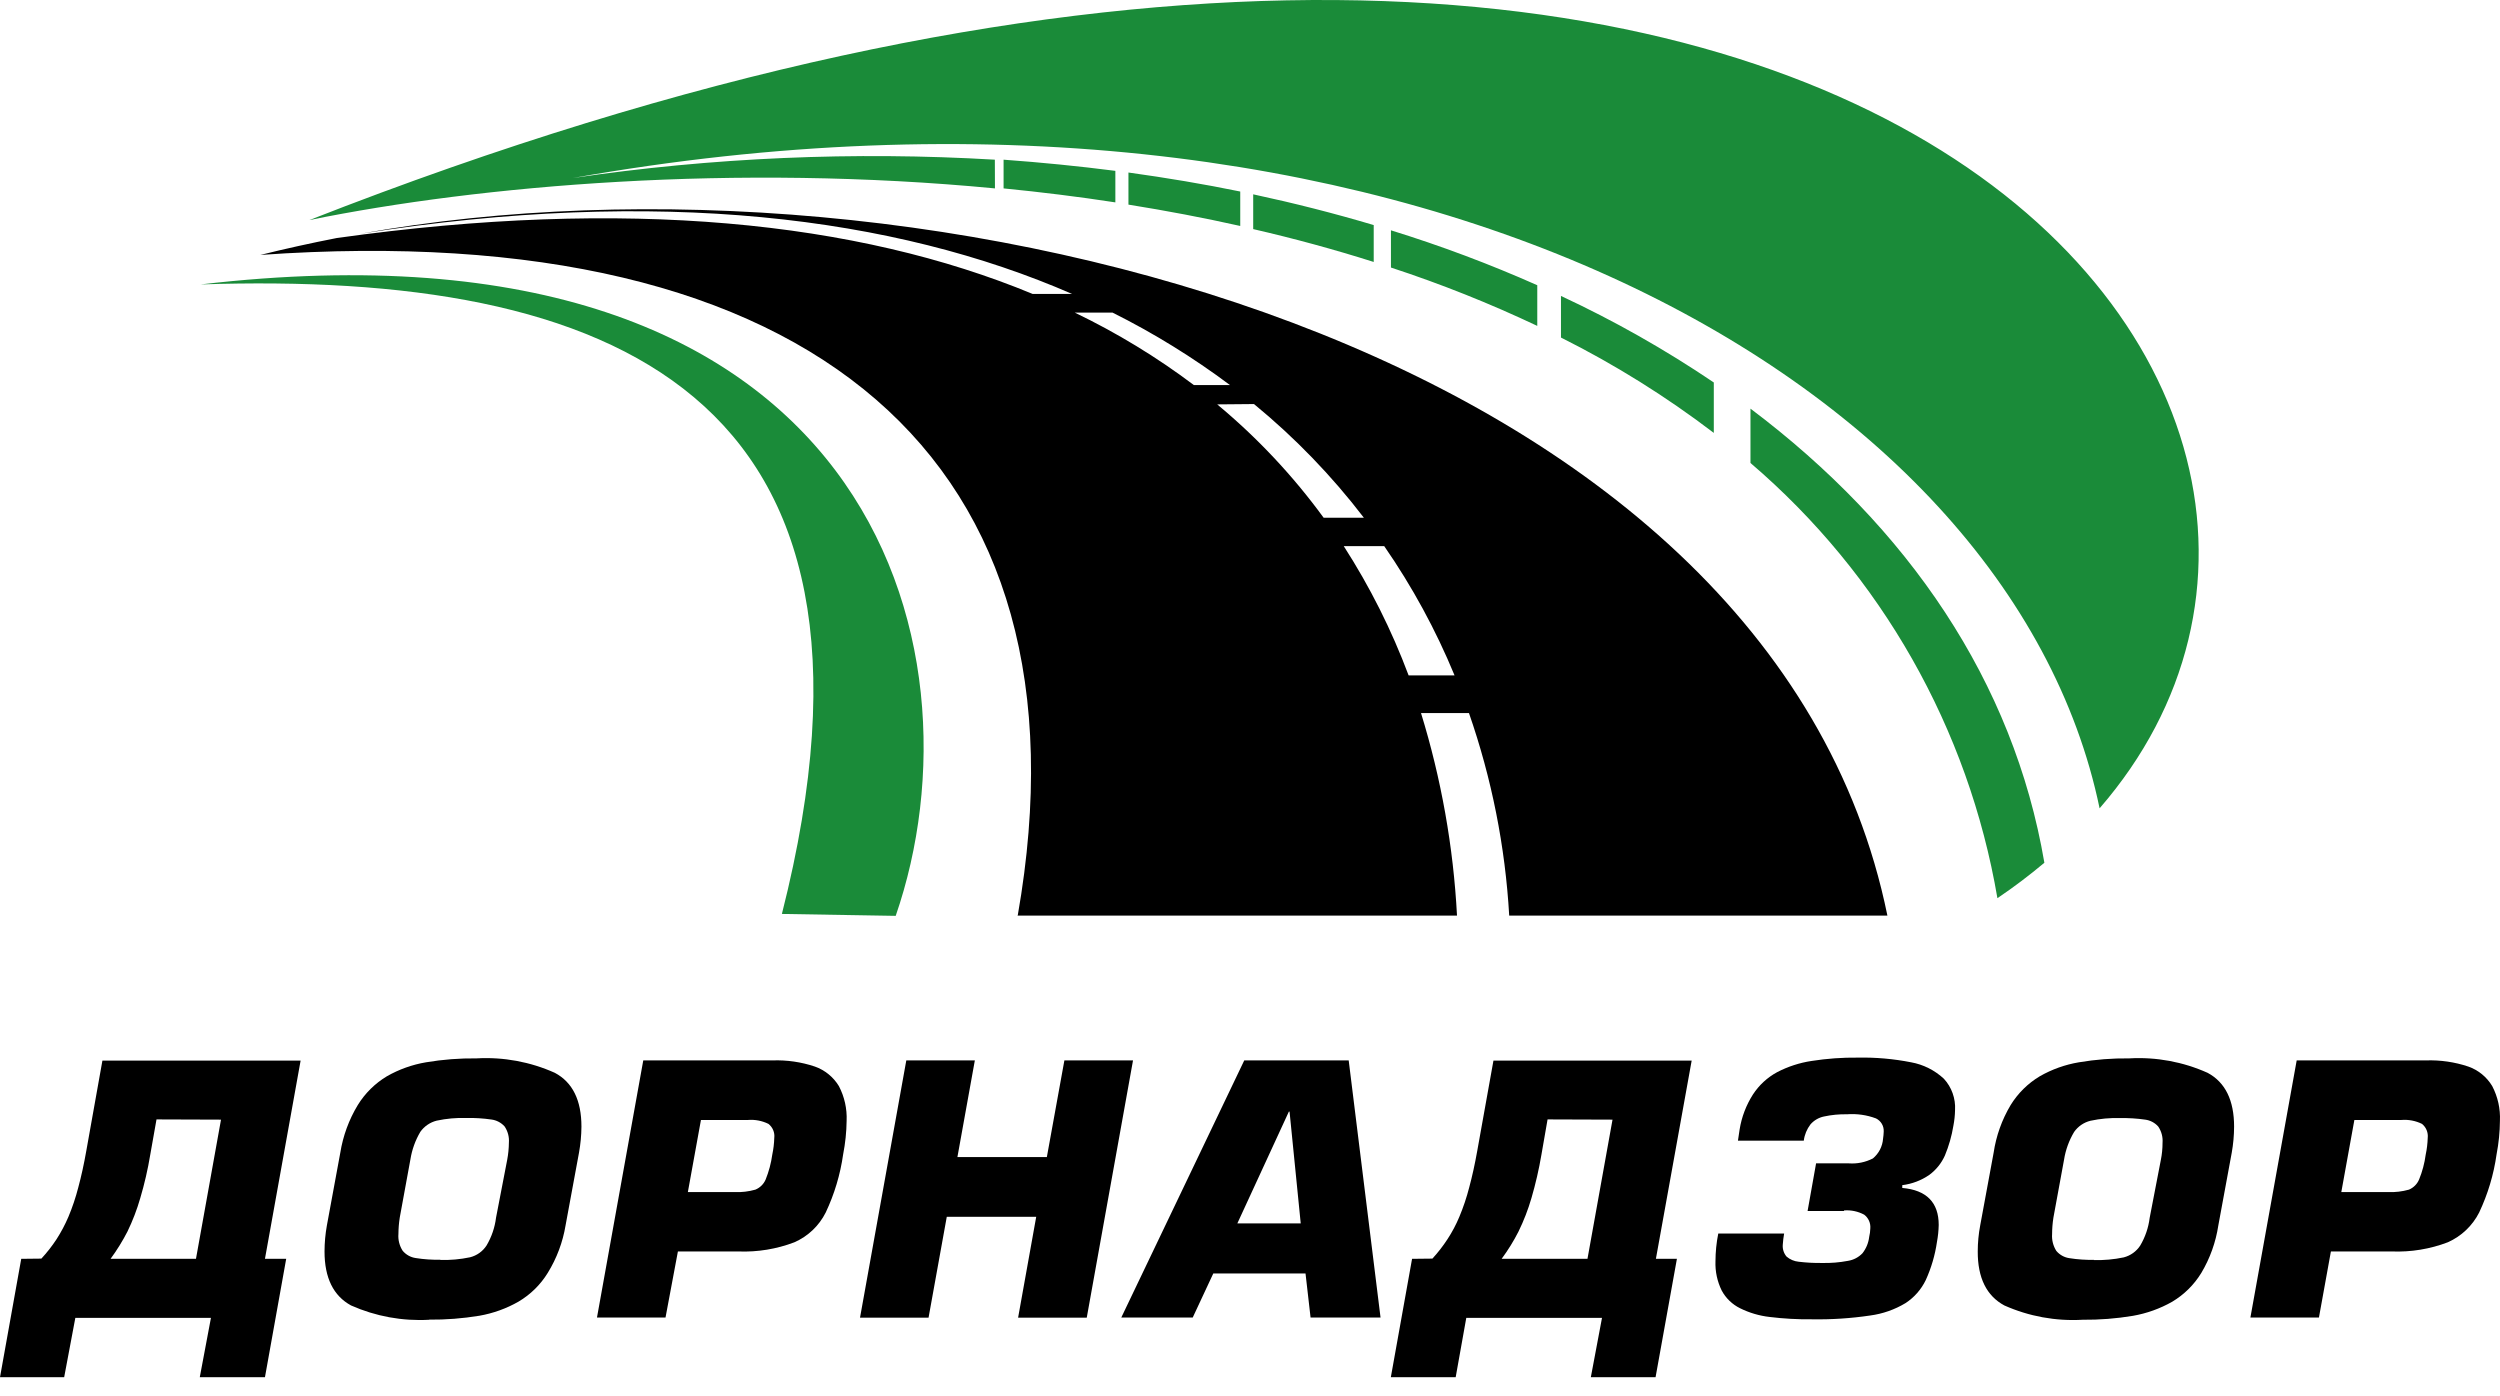 <?xml version="1.0" encoding="UTF-8"?> <svg xmlns="http://www.w3.org/2000/svg" width="111" height="62" viewBox="0 0 111 62" fill="none"> <path fill-rule="evenodd" clip-rule="evenodd" d="M45.169 40.654H64.691C64.53 37.601 63.993 34.581 63.093 31.66H65.222C66.232 34.56 66.833 37.587 67.009 40.654H83.801C78.639 15.339 41.114 5.859 16.023 10.375C29.261 8.296 39.704 9.611 47.601 13.051H45.849C38.061 9.824 27.806 8.762 14.95 10.569C13.799 10.794 12.669 11.044 11.56 11.319C36.066 9.591 48.743 20.402 45.189 40.639M49.398 13.88C51.228 14.794 52.972 15.871 54.61 17.096H53.007C51.355 15.853 49.584 14.776 47.721 13.88H49.398ZM55.677 17.94C57.492 19.429 59.13 21.123 60.556 22.988H58.77C57.409 21.121 55.821 19.431 54.044 17.955L55.677 17.94ZM61.46 24.249C62.703 26.044 63.749 27.968 64.582 29.987H62.542C61.79 27.977 60.825 26.053 59.663 24.249H61.46Z" fill="black"></path> <path fill-rule="evenodd" clip-rule="evenodd" d="M88.685 39.879C89.407 39.392 90.103 38.867 90.77 38.306C89.4 30.26 84.724 23.415 77.721 18.143V20.556C83.523 25.516 87.403 32.354 88.685 39.879ZM76.093 16.982C73.936 15.524 71.667 14.239 69.307 13.14V14.987C71.696 16.183 73.968 17.601 76.093 19.221V16.982ZM68.255 12.664C66.139 11.724 63.969 10.91 61.758 10.226V11.879C63.976 12.606 66.146 13.471 68.255 14.47V12.664ZM60.993 9.993C59.259 9.477 57.476 9.022 55.642 8.628V10.172C57.456 10.589 59.239 11.075 60.993 11.631V9.993ZM55.067 8.504C53.449 8.172 51.791 7.894 50.103 7.66V9.085C51.771 9.353 53.429 9.666 55.067 10.033V8.504ZM49.522 7.586C47.894 7.377 46.24 7.212 44.559 7.09V8.365C46.216 8.529 47.874 8.732 49.522 8.986V7.586ZM44.171 7.09C37.914 6.72 31.635 6.992 25.434 7.904C61.723 1.451 89.226 16.64 93.222 35.889C109.106 17.588 81.836 -16.925 13.739 9.77C21.344 8.221 32.636 7.258 44.176 8.365L44.171 7.09Z" fill="#1A8B39"></path> <path fill-rule="evenodd" clip-rule="evenodd" d="M39.769 40.664C43.884 28.751 38.776 9.144 8.905 12.629C26.997 12.023 40.632 17.28 34.716 40.579L39.769 40.664Z" fill="#1A8B39"></path> <path d="M1.837 55.882C2.086 55.614 2.312 55.325 2.512 55.019C2.715 54.703 2.891 54.371 3.038 54.026C3.215 53.603 3.361 53.169 3.475 52.725C3.609 52.229 3.728 51.688 3.832 51.097L4.547 47.092H13.347L11.764 55.892H12.707L11.764 61.149H8.87L9.366 58.513H3.345L2.849 61.149H0L0.943 55.892L1.837 55.882ZM6.949 49.702L6.671 51.271C6.564 51.92 6.416 52.561 6.229 53.192C6.082 53.704 5.891 54.202 5.659 54.681C5.441 55.104 5.191 55.509 4.909 55.892H8.701L9.813 49.712L6.949 49.702Z" fill="black"></path> <path d="M19.06 58.597C17.868 58.665 16.677 58.447 15.586 57.962C14.802 57.535 14.409 56.736 14.409 55.565C14.41 55.177 14.445 54.79 14.514 54.408L15.109 51.182C15.229 50.433 15.492 49.715 15.884 49.067C16.206 48.542 16.651 48.103 17.179 47.786C17.717 47.479 18.305 47.269 18.916 47.166C19.657 47.041 20.408 46.983 21.16 46.992C22.353 46.924 23.544 47.144 24.634 47.633C25.422 48.053 25.816 48.85 25.816 50.025C25.813 50.413 25.776 50.8 25.707 51.182L25.111 54.408C24.987 55.154 24.719 55.869 24.322 56.513C24 57.04 23.553 57.479 23.021 57.793C22.483 58.1 21.895 58.312 21.284 58.419C20.544 58.541 19.795 58.599 19.046 58.592M19.542 55.942C19.988 55.955 20.435 55.915 20.872 55.823C21.172 55.747 21.433 55.561 21.602 55.301C21.826 54.923 21.97 54.502 22.024 54.066L22.52 51.494C22.567 51.244 22.592 50.99 22.595 50.735C22.615 50.478 22.546 50.222 22.401 50.01C22.249 49.844 22.043 49.736 21.82 49.707C21.45 49.654 21.077 49.631 20.703 49.638C20.262 49.625 19.82 49.665 19.388 49.757C19.095 49.831 18.838 50.007 18.663 50.253C18.439 50.632 18.29 51.05 18.221 51.484L17.75 54.056C17.712 54.299 17.692 54.544 17.69 54.79C17.669 55.052 17.736 55.314 17.879 55.535C18.025 55.709 18.23 55.824 18.455 55.857C18.821 55.915 19.191 55.94 19.562 55.932" fill="black"></path> <path d="M29.549 58.498H26.506L28.561 47.082H34.304C34.94 47.06 35.576 47.152 36.18 47.355C36.625 47.512 37.002 47.819 37.247 48.223C37.495 48.697 37.613 49.228 37.59 49.762C37.584 50.262 37.532 50.76 37.436 51.251C37.309 52.147 37.048 53.019 36.661 53.837C36.366 54.426 35.874 54.892 35.272 55.157C34.48 55.459 33.636 55.597 32.79 55.565H30.099L29.549 58.498ZM30.541 52.929H32.626C32.934 52.941 33.243 52.904 33.539 52.82C33.745 52.735 33.909 52.573 33.996 52.368C34.138 52.014 34.237 51.644 34.289 51.266C34.341 51.021 34.371 50.772 34.378 50.521C34.392 50.405 34.375 50.286 34.33 50.178C34.285 50.069 34.212 49.974 34.12 49.901C33.837 49.761 33.521 49.701 33.207 49.727H31.122L30.541 52.929Z" fill="black"></path> <path d="M50.306 47.082L48.252 58.503H45.204L46.008 54.026H42.037L41.228 58.503H38.185L40.24 47.082H43.283L42.509 51.375H46.48L47.259 47.082H50.306Z" fill="black"></path> <path d="M57.965 56.542H53.87L52.957 58.498H49.785L55.245 47.082H59.882L61.296 58.498H58.189L57.965 56.542ZM57.752 54.319L57.256 49.355H57.226L54.938 54.319H57.752Z" fill="black"></path> <path d="M63.599 55.882C63.846 55.613 64.07 55.324 64.269 55.019C64.475 54.704 64.651 54.372 64.795 54.026C64.972 53.603 65.118 53.169 65.232 52.725C65.366 52.229 65.485 51.688 65.59 51.097L66.309 47.092H75.11L73.522 55.892H74.455L73.507 61.149H70.633L71.129 58.513H65.103L64.632 61.149H61.753L62.696 55.892L63.599 55.882ZM68.712 49.702L68.439 51.271C68.329 51.919 68.181 52.561 67.997 53.192C67.848 53.704 67.656 54.202 67.421 54.681C67.206 55.105 66.955 55.51 66.672 55.892H70.484L71.596 49.712L68.712 49.702Z" fill="black"></path> <path d="M81.87 53.768H80.257L80.634 51.653H82.084C82.454 51.681 82.826 51.605 83.156 51.435C83.287 51.326 83.394 51.193 83.472 51.042C83.549 50.891 83.596 50.725 83.608 50.556C83.624 50.451 83.634 50.345 83.637 50.239C83.643 50.119 83.614 50 83.553 49.897C83.492 49.794 83.402 49.711 83.295 49.658C82.885 49.504 82.446 49.442 82.009 49.474C81.664 49.467 81.319 49.5 80.982 49.573C80.751 49.621 80.542 49.743 80.386 49.921C80.224 50.132 80.121 50.382 80.088 50.645H77.165L77.239 50.149C77.328 49.596 77.529 49.068 77.83 48.596C78.101 48.18 78.471 47.839 78.907 47.603C79.386 47.354 79.902 47.187 80.436 47.106C81.115 47 81.803 46.95 82.491 46.958C83.284 46.943 84.076 47.013 84.853 47.166C85.398 47.265 85.903 47.519 86.308 47.896C86.48 48.082 86.612 48.301 86.697 48.54C86.782 48.779 86.819 49.032 86.804 49.285C86.8 49.52 86.775 49.755 86.73 49.985C86.656 50.439 86.529 50.882 86.353 51.306C86.2 51.647 85.963 51.942 85.663 52.164C85.305 52.411 84.893 52.568 84.461 52.621V52.745C85.538 52.839 86.079 53.39 86.079 54.388C86.073 54.643 86.047 54.897 86 55.148C85.915 55.731 85.748 56.299 85.504 56.835C85.303 57.252 84.993 57.605 84.605 57.858C84.124 58.148 83.589 58.335 83.032 58.409C82.176 58.536 81.311 58.592 80.446 58.577C79.819 58.584 79.192 58.549 78.57 58.473C78.114 58.421 77.67 58.29 77.259 58.086C76.913 57.916 76.628 57.641 76.445 57.302C76.246 56.898 76.15 56.451 76.167 56.001C76.168 55.588 76.209 55.175 76.291 54.77H79.215C79.186 54.935 79.166 55.1 79.155 55.267C79.147 55.361 79.158 55.456 79.187 55.547C79.216 55.637 79.262 55.721 79.324 55.793C79.475 55.922 79.662 56.002 79.86 56.021C80.203 56.062 80.547 56.081 80.892 56.076C81.282 56.086 81.671 56.054 82.054 55.981C82.299 55.942 82.523 55.823 82.694 55.644C82.858 55.434 82.961 55.183 82.992 54.919C83.022 54.794 83.039 54.666 83.042 54.537C83.051 54.421 83.031 54.305 82.983 54.199C82.935 54.093 82.862 54.001 82.769 53.931C82.497 53.785 82.188 53.72 81.88 53.743" fill="black"></path> <path d="M92.468 58.597C91.275 58.666 90.084 58.448 88.993 57.962C88.202 57.535 87.808 56.736 87.812 55.565C87.812 55.176 87.849 54.789 87.921 54.408L88.517 51.182C88.628 50.434 88.884 49.716 89.271 49.067C89.594 48.542 90.038 48.103 90.567 47.786C91.105 47.478 91.693 47.269 92.304 47.166C93.043 47.041 93.793 46.983 94.543 46.992C95.735 46.924 96.927 47.144 98.017 47.633C98.801 48.053 99.194 48.85 99.194 50.025C99.192 50.413 99.157 50.8 99.089 51.182L98.494 54.408C98.381 55.153 98.125 55.87 97.739 56.517C97.418 57.043 96.973 57.483 96.444 57.798C95.903 58.105 95.314 58.316 94.701 58.423C93.962 58.546 93.213 58.604 92.463 58.597M92.959 55.947C93.407 55.96 93.856 55.92 94.294 55.828C94.594 55.75 94.854 55.565 95.024 55.306C95.248 54.928 95.392 54.507 95.446 54.07L95.942 51.499C95.992 51.249 96.017 50.995 96.017 50.74C96.037 50.483 95.969 50.227 95.823 50.015C95.674 49.849 95.469 49.741 95.247 49.712C94.878 49.659 94.504 49.636 94.13 49.643C93.689 49.629 93.247 49.669 92.815 49.762C92.522 49.835 92.264 50.011 92.091 50.258C91.865 50.637 91.713 51.054 91.644 51.489L91.172 54.06C91.134 54.303 91.114 54.549 91.113 54.795C91.094 55.057 91.16 55.318 91.301 55.54C91.447 55.714 91.652 55.829 91.877 55.862C92.243 55.92 92.614 55.945 92.984 55.937" fill="black"></path> <path d="M102.961 58.498H99.918L101.973 47.082H107.711C108.349 47.06 108.987 47.152 109.592 47.355C110.037 47.511 110.413 47.818 110.655 48.223C110.902 48.697 111.021 49.228 110.997 49.762C110.993 50.262 110.943 50.76 110.848 51.251C110.722 52.147 110.461 53.019 110.074 53.837C109.776 54.424 109.285 54.89 108.684 55.157C107.893 55.459 107.048 55.597 106.202 55.565H103.492L102.961 58.498ZM103.954 52.929H106.038C106.348 52.941 106.658 52.904 106.957 52.82C107.161 52.734 107.323 52.572 107.408 52.368C107.553 52.015 107.651 51.644 107.701 51.266C107.754 51.021 107.783 50.772 107.791 50.521C107.804 50.405 107.787 50.287 107.743 50.179C107.699 50.071 107.628 49.975 107.537 49.901C107.253 49.761 106.935 49.701 106.619 49.727H104.534L103.954 52.929Z" fill="black"></path> </svg> 